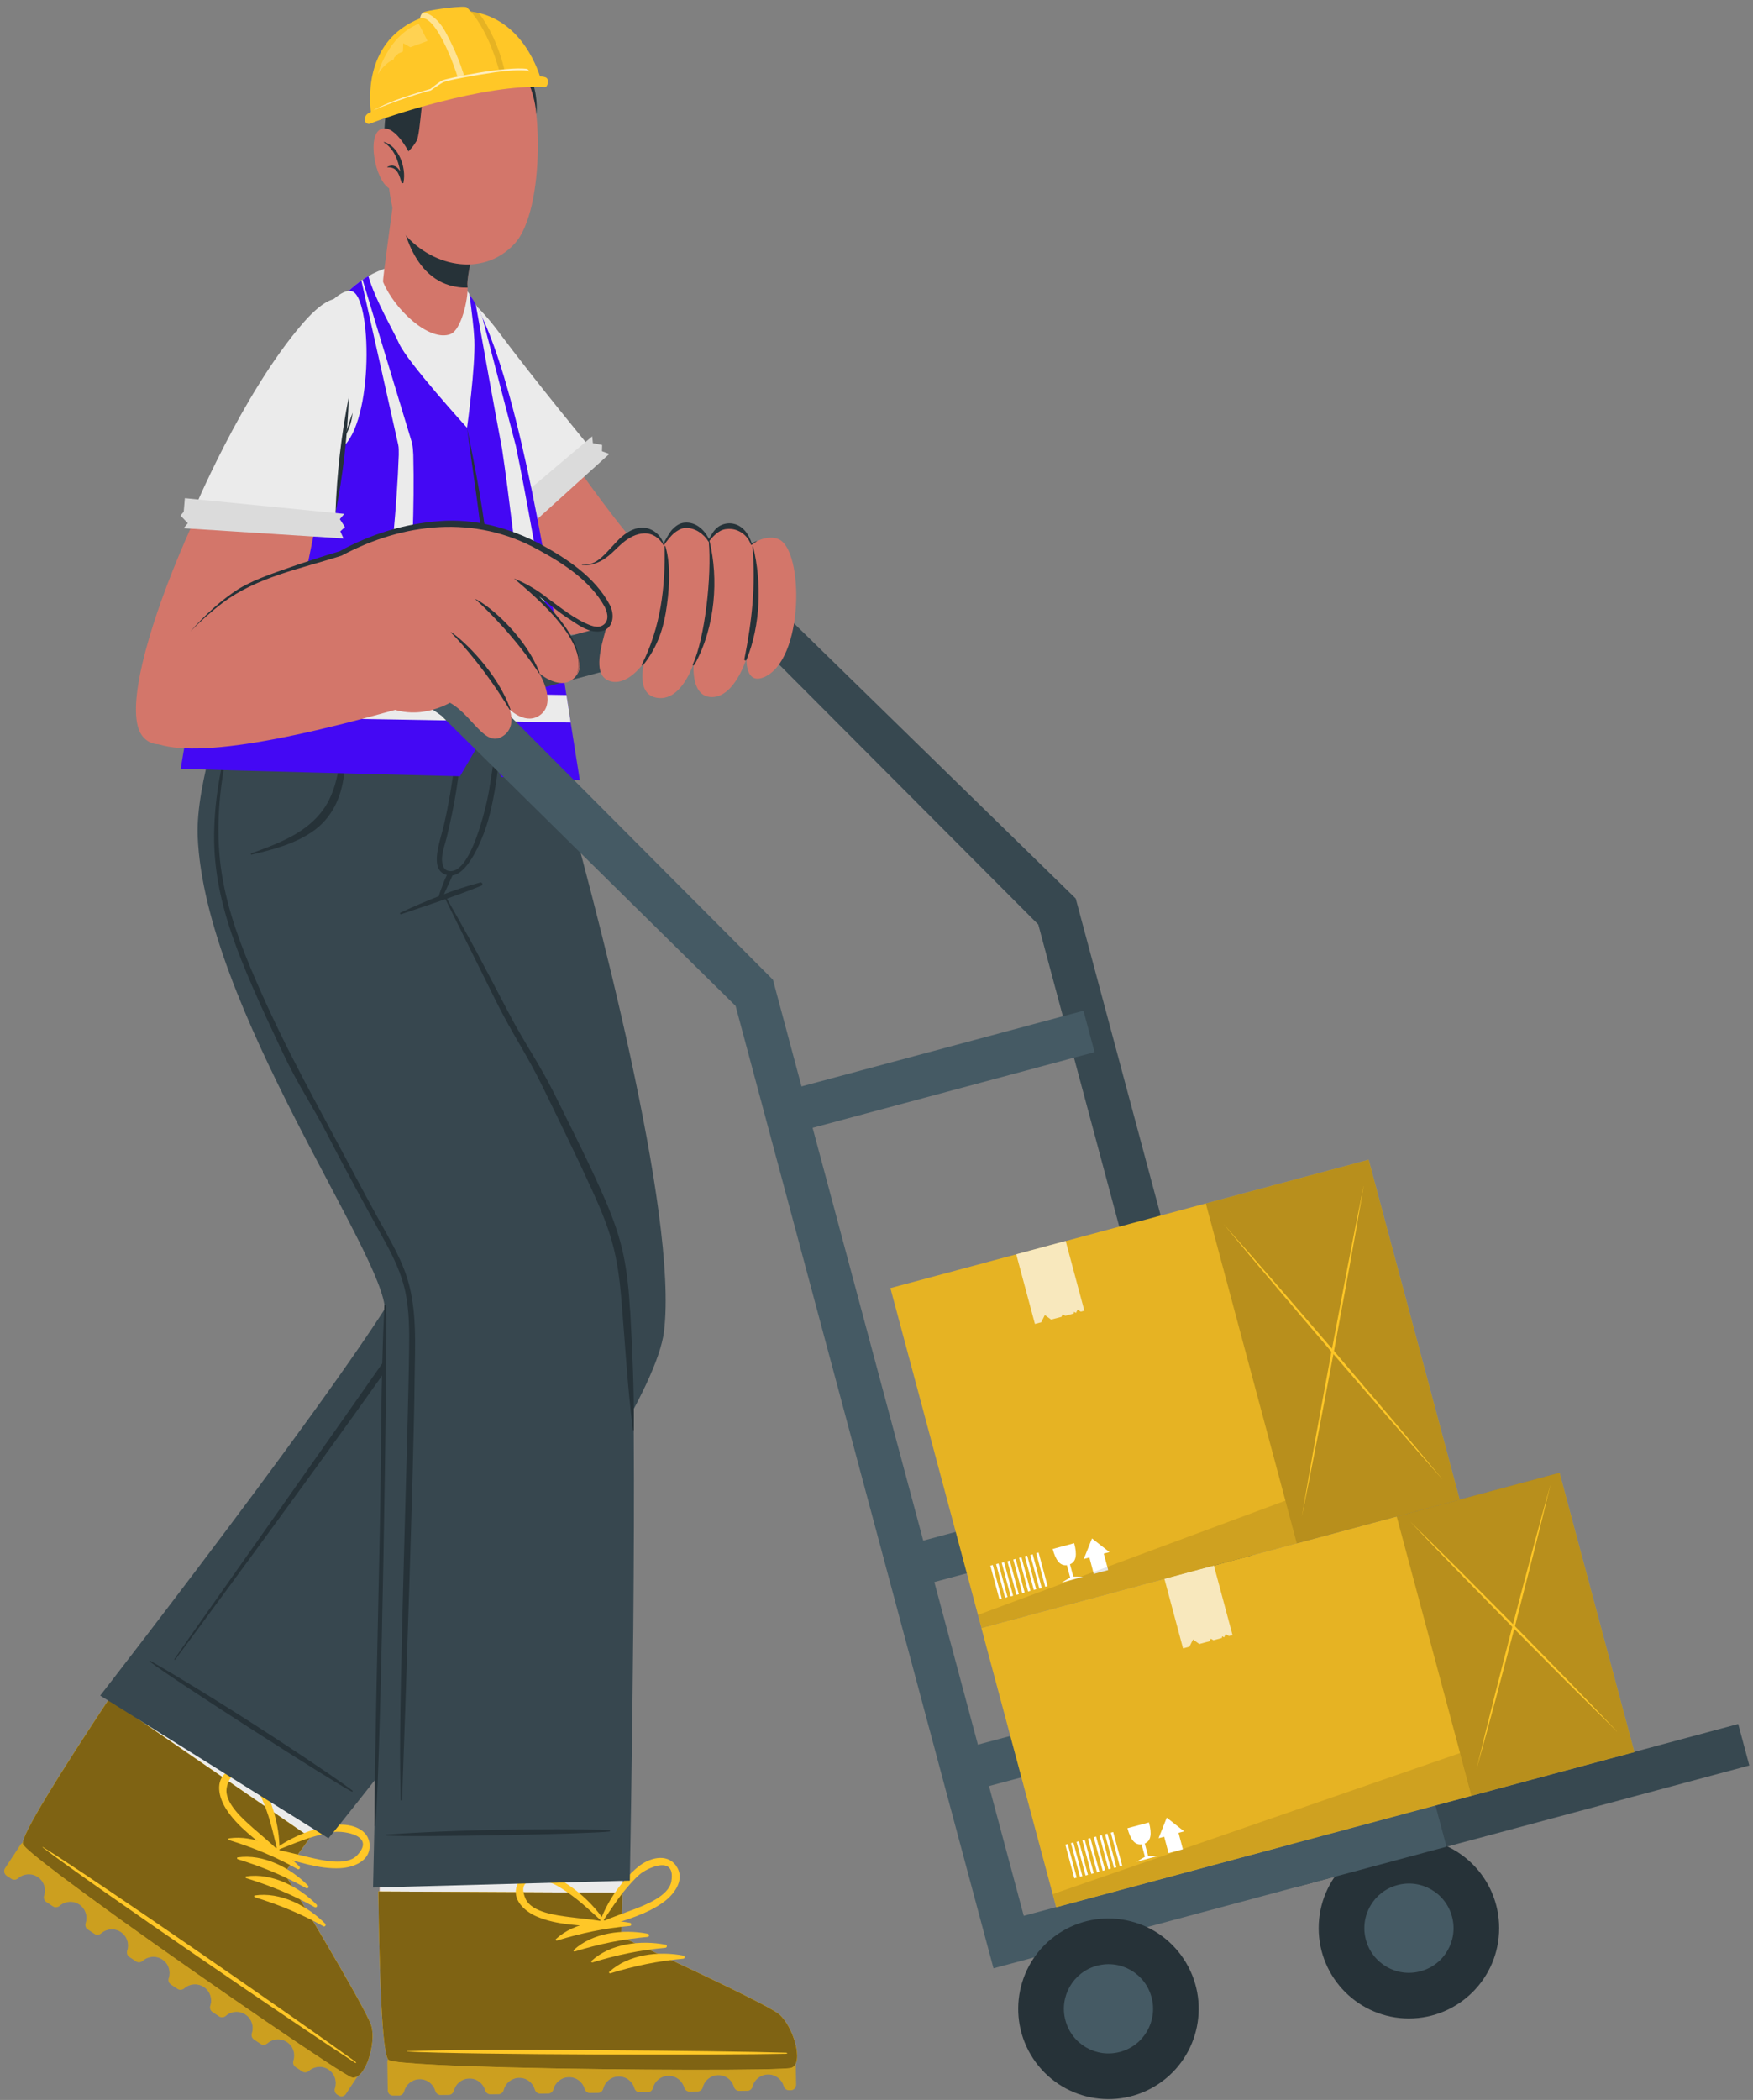 <svg width="248" height="297" viewBox="0 0 248 297" fill="none" xmlns="http://www.w3.org/2000/svg">
<rect x="0" y="0" width="248" height="297" fill="#808080" stroke="none"/>
<path d="M49.636 293.632C47.761 293.091 4.344 263.033 3.411 260.843C3.053 260.022 7.065 253.426 12.131 245.617C13.221 243.924 14.363 242.197 15.532 240.434C16.909 238.358 31.76 219.014 31.76 219.014L59.655 238.218L43.837 259.909L40.183 264.917C40.183 264.917 51.659 283.869 52.417 286.381C53.176 288.886 51.493 294.182 49.636 293.641V293.632Z" fill="#D3766A"/>
<path d="M49.636 293.641C47.761 293.091 4.344 263.033 3.402 260.843C3.053 260.023 7.056 253.426 12.122 245.608C13.212 243.916 14.354 242.188 15.523 240.426C15.767 240.05 16.473 239.108 17.441 237.808L46.121 256.768L43.837 259.9L40.174 264.909C40.174 264.909 51.658 283.86 52.417 286.373C53.176 288.877 51.502 294.173 49.636 293.632V293.641Z" fill="#EBEBEB"/>
<path d="M51.144 292.786L48.929 296.145C48.703 296.494 48.232 296.59 47.883 296.355L47.682 296.224C47.386 296.023 47.281 295.648 47.395 295.308C47.7 294.357 47.351 293.275 46.479 292.699C45.598 292.114 44.465 292.219 43.715 292.873C43.444 293.109 43.061 293.161 42.764 292.969L41.805 292.332C41.509 292.132 41.404 291.756 41.517 291.416C41.822 290.465 41.483 289.392 40.593 288.807C39.721 288.231 38.587 288.327 37.837 288.982C37.567 289.217 37.184 289.27 36.887 289.078L35.928 288.441C35.623 288.24 35.527 287.865 35.64 287.525C35.945 286.574 35.596 285.492 34.724 284.916C33.844 284.331 32.71 284.436 31.96 285.09C31.69 285.326 31.306 285.378 31.01 285.186L30.05 284.549C29.754 284.349 29.649 283.973 29.763 283.633C30.068 282.682 29.728 281.609 28.838 281.024C27.966 280.448 26.833 280.544 26.083 281.199C25.813 281.434 25.429 281.487 25.133 281.295L24.173 280.658C23.868 280.457 23.772 280.082 23.886 279.742C24.191 278.791 23.842 277.709 22.97 277.133C22.089 276.548 20.956 276.653 20.206 277.307C19.935 277.543 19.552 277.595 19.255 277.403L18.296 276.766C18 276.566 17.895 276.191 18.008 275.85C18.313 274.899 17.973 273.826 17.084 273.241C16.212 272.666 15.078 272.762 14.328 273.416C14.058 273.651 13.674 273.704 13.378 273.512L12.419 272.875C12.114 272.674 12.018 272.299 12.131 271.959C12.436 271.008 12.087 269.926 11.215 269.35C10.335 268.765 9.201 268.87 8.451 269.524C8.181 269.76 7.797 269.812 7.501 269.62L6.541 268.983C6.245 268.783 6.14 268.408 6.254 268.067C6.559 267.116 6.219 266.043 5.329 265.458C4.457 264.883 3.324 264.979 2.574 265.633C2.303 265.869 1.92 265.921 1.623 265.729L0.934 265.275C0.586 265.04 0.49 264.577 0.716 264.228L2.931 260.869C3.158 260.52 3.629 260.424 3.978 260.66L50.987 291.73C51.336 291.957 51.432 292.428 51.205 292.777L51.144 292.786Z" fill="#FFC727"/>
<g opacity="0.2">
<path d="M51.144 292.786L48.929 296.145C48.703 296.494 48.232 296.59 47.883 296.355L47.682 296.224C47.386 296.023 47.281 295.648 47.395 295.308C47.7 294.357 47.351 293.275 46.479 292.699C45.598 292.114 44.465 292.219 43.715 292.873C43.444 293.109 43.061 293.161 42.764 292.969L41.805 292.332C41.509 292.132 41.404 291.756 41.517 291.416C41.822 290.465 41.483 289.392 40.593 288.807C39.721 288.231 38.587 288.327 37.837 288.982C37.567 289.217 37.184 289.27 36.887 289.078L35.928 288.441C35.623 288.24 35.527 287.865 35.64 287.525C35.945 286.574 35.596 285.492 34.724 284.916C33.844 284.331 32.71 284.436 31.96 285.09C31.69 285.326 31.306 285.378 31.01 285.186L30.05 284.549C29.754 284.349 29.649 283.973 29.763 283.633C30.068 282.682 29.728 281.609 28.838 281.024C27.966 280.448 26.833 280.544 26.083 281.199C25.813 281.434 25.429 281.487 25.133 281.295L24.173 280.658C23.868 280.457 23.772 280.082 23.886 279.742C24.191 278.791 23.842 277.709 22.97 277.133C22.089 276.548 20.956 276.653 20.206 277.307C19.935 277.543 19.552 277.595 19.255 277.403L18.296 276.766C18 276.566 17.895 276.191 18.008 275.85C18.313 274.899 17.973 273.826 17.084 273.241C16.212 272.666 15.078 272.762 14.328 273.416C14.058 273.651 13.674 273.704 13.378 273.512L12.419 272.875C12.114 272.674 12.018 272.299 12.131 271.959C12.436 271.008 12.087 269.926 11.215 269.35C10.335 268.765 9.201 268.87 8.451 269.524C8.181 269.76 7.797 269.812 7.501 269.62L6.541 268.983C6.245 268.783 6.14 268.408 6.254 268.067C6.559 267.116 6.219 266.043 5.329 265.458C4.457 264.883 3.324 264.979 2.574 265.633C2.303 265.869 1.92 265.921 1.623 265.729L0.934 265.275C0.586 265.04 0.49 264.577 0.716 264.228L2.931 260.869C3.158 260.52 3.629 260.424 3.978 260.66L50.987 291.73C51.336 291.957 51.432 292.428 51.205 292.777L51.144 292.786Z" fill="black"/>
</g>
<path d="M49.723 293.789C48.511 293.431 29.929 280.753 16.631 271.191C13.553 268.974 10.762 266.924 8.521 265.24C5.443 262.91 3.437 261.27 3.237 260.816C2.809 259.795 8.844 250.233 15.419 240.294L43.881 259.874L40.209 264.908C40.209 264.908 51.755 283.964 52.522 286.495C53.281 289.016 51.598 294.33 49.723 293.798V293.789Z" fill="#FFC727"/>
<path d="M49.723 293.789C48.511 293.431 29.929 280.753 16.631 271.191C13.553 268.974 10.762 266.924 8.521 265.24C5.443 262.91 3.437 261.27 3.237 260.816C2.809 259.795 8.844 250.233 15.419 240.294L43.881 259.874L40.209 264.908C40.209 264.908 51.755 283.964 52.522 286.495C53.281 289.016 51.598 294.33 49.723 293.798V293.789Z" fill="#FFC727"/>
<path opacity="0.5" d="M49.723 293.789C48.511 293.431 29.929 280.753 16.631 271.191C13.553 268.974 10.762 266.924 8.521 265.24C5.443 262.91 3.437 261.27 3.237 260.816C2.809 259.795 8.844 250.233 15.419 240.294L43.881 259.874L40.209 264.908C40.209 264.908 51.755 283.964 52.522 286.495C53.281 289.016 51.598 294.33 49.723 293.798V293.789Z" fill="black"/>
<path d="M50.299 291.608C43.105 286.364 13.588 265.877 6.08 261.244C6.019 261.209 5.992 261.244 6.045 261.287C13.064 266.645 42.738 286.887 50.212 291.73C50.368 291.834 50.447 291.721 50.29 291.608H50.299Z" fill="#FFC727"/>
<path d="M42.372 263.992C39.861 261.462 36.033 259.464 32.414 259.996C32.274 260.014 32.301 260.214 32.414 260.249C35.876 261.322 38.928 262.579 42.102 264.35C42.329 264.472 42.547 264.176 42.364 263.992H42.372Z" fill="#FFC727"/>
<path d="M43.584 266.689C41.073 264.158 37.245 262.16 33.626 262.692C33.486 262.71 33.513 262.911 33.626 262.945C37.088 264.019 40.14 265.275 43.314 267.046C43.541 267.168 43.758 266.872 43.575 266.689H43.584Z" fill="#FFC727"/>
<path d="M44.797 269.376C42.285 266.845 38.457 264.847 34.838 265.379C34.699 265.397 34.725 265.598 34.838 265.632C38.3 266.706 41.352 267.962 44.526 269.733C44.753 269.855 44.971 269.559 44.788 269.376H44.797Z" fill="#FFC727"/>
<path d="M46.008 272.072C43.497 269.542 39.669 267.543 36.05 268.076C35.91 268.093 35.945 268.294 36.05 268.329C39.512 269.402 42.564 270.658 45.738 272.43C45.965 272.552 46.183 272.255 45.999 272.072H46.008Z" fill="#FFC727"/>
<path d="M52.295 261.008C52.243 258.661 49.653 257.911 47.752 258.085C44.674 258.373 41.203 259.752 38.753 261.619C38.692 261.663 38.71 261.732 38.753 261.767C38.614 261.994 38.649 262.361 38.954 262.439C41.945 263.207 45.04 264.394 48.171 264.219C50.002 264.114 52.348 263.224 52.295 261.008ZM43.715 262.675C42.233 262.334 40.785 261.924 39.294 261.636C41.055 260.956 42.773 260.197 44.596 259.691C45.468 259.446 46.366 259.219 47.264 259.097C48.659 258.914 53.202 259.595 50.508 262.413C49.025 263.966 45.476 263.085 43.715 262.675Z" fill="#FFC727"/>
<path d="M31.952 255.799C33.626 258.452 36.39 260.293 38.745 262.282C38.989 262.492 39.311 262.308 39.407 262.055C39.468 262.064 39.529 262.038 39.529 261.968C39.625 258.888 38.736 255.258 37.184 252.58C36.224 250.922 34.105 249.255 32.17 250.564C30.338 251.812 30.975 254.237 31.952 255.791V255.799ZM32.074 252.841C32.797 249.02 35.989 252.318 36.652 253.566C37.07 254.368 37.41 255.232 37.715 256.087C38.361 257.867 38.745 259.708 39.207 261.541C38.108 260.493 36.931 259.542 35.797 258.539C34.446 257.335 31.673 254.962 32.074 252.85V252.841Z" fill="#FFC727"/>
<path d="M14.163 239.797L46.47 259.996C46.47 259.996 92.015 204.093 93.942 188.3C95.965 171.688 84.28 127.957 78.83 108.473C78.29 106.553 78.028 98.413 78.028 98.413L53.498 98.343C53.498 98.343 60.126 165.781 58.312 177.909C57.361 184.252 14.18 239.806 14.18 239.806L14.163 239.797Z" fill="#37474F"/>
<path d="M49.871 253.26C48.231 251.899 32.963 241.603 21.269 234.894C21.191 234.85 21.13 234.963 21.2 235.016C24.705 237.694 47.534 252.309 49.775 253.391C49.845 253.426 49.949 253.33 49.871 253.269V253.26Z" fill="#263238"/>
<path d="M63.474 162.91C62.803 152.353 62.402 144.517 61.373 133.986C60.344 123.411 59.21 112.836 57.736 102.313C57.553 101.031 57.361 99.748 57.17 98.466C57.144 98.265 56.838 98.3 56.864 98.5C57.998 108.918 59.184 119.328 60.178 129.763C61.163 140.198 61.626 147.929 62.332 158.382C62.506 160.973 62.672 163.556 62.829 166.147C62.995 168.817 63.195 171.505 63.047 174.192C62.899 176.766 62.332 179.244 61.259 181.591C60.213 183.895 58.8 186.006 57.37 188.091C51.353 196.852 25.377 233.533 24.67 234.649C24.627 234.719 24.723 234.806 24.775 234.737C31.184 226.134 50.237 200.176 56.333 191.276C59.088 187.262 62.201 183.214 63.335 178.389C64.521 173.372 63.797 167.988 63.474 162.91Z" fill="#263238"/>
<path d="M111.8 292.367C109.952 292.969 57.152 292.559 55.147 291.268C54.388 290.788 53.996 283.083 53.795 273.774C53.751 271.758 53.717 269.69 53.699 267.57C53.673 265.074 55.077 240.731 55.077 240.731L88.937 240.905L88.047 267.744L87.838 273.939C87.838 273.939 107.981 283.153 110.022 284.802C112.053 286.443 113.649 291.774 111.8 292.367Z" fill="#D3766A"/>
<path d="M111.809 292.376C109.952 292.978 57.161 292.559 55.147 291.276C54.397 290.796 54.004 283.083 53.795 273.773C53.743 271.758 53.717 269.69 53.699 267.578C53.699 267.125 53.743 265.955 53.813 264.333L88.178 263.87L88.047 267.753L87.838 273.957C87.838 273.957 107.981 283.162 110.022 284.819C112.053 286.46 113.649 291.782 111.801 292.384L111.809 292.376Z" fill="#EBEBEB"/>
<path d="M112.568 290.823L112.62 294.854C112.62 295.273 112.289 295.613 111.87 295.622H111.626C111.269 295.622 110.972 295.377 110.876 295.028C110.597 294.069 109.699 293.37 108.653 293.388C107.598 293.405 106.717 294.121 106.464 295.089C106.377 295.438 106.089 295.7 105.731 295.7L104.58 295.718C104.223 295.718 103.926 295.465 103.83 295.124C103.551 294.164 102.662 293.466 101.607 293.484C100.56 293.501 99.68 294.217 99.427 295.185C99.34 295.534 99.052 295.796 98.694 295.796L97.543 295.814C97.186 295.814 96.889 295.561 96.793 295.22C96.514 294.26 95.616 293.562 94.57 293.58C93.515 293.597 92.634 294.313 92.381 295.281C92.294 295.63 92.006 295.892 91.649 295.892L90.498 295.91C90.14 295.91 89.844 295.656 89.748 295.316C89.469 294.356 88.579 293.658 87.524 293.676C86.478 293.693 85.597 294.409 85.344 295.377C85.257 295.726 84.969 295.988 84.612 295.988L83.461 296.006C83.103 296.006 82.807 295.752 82.711 295.412C82.432 294.452 81.534 293.754 80.487 293.772C79.432 293.789 78.551 294.505 78.298 295.473C78.211 295.822 77.923 296.084 77.566 296.084L76.415 296.101C76.057 296.101 75.761 295.848 75.665 295.508C75.386 294.548 74.496 293.85 73.441 293.868C72.395 293.885 71.514 294.601 71.261 295.569C71.174 295.918 70.886 296.18 70.529 296.18L69.378 296.197C69.02 296.197 68.724 295.944 68.628 295.604C68.349 294.644 67.451 293.946 66.404 293.964C65.349 293.981 64.468 294.697 64.216 295.665C64.128 296.014 63.841 296.276 63.483 296.276L62.332 296.293C61.974 296.293 61.678 296.04 61.582 295.7C61.303 294.74 60.414 294.042 59.358 294.06C58.312 294.077 57.431 294.793 57.178 295.761C57.091 296.11 56.803 296.372 56.446 296.372H55.626C55.208 296.389 54.859 296.058 54.859 295.639L54.807 291.608C54.807 291.189 55.138 290.849 55.557 290.84L111.896 290.081C112.315 290.081 112.664 290.413 112.664 290.823H112.568Z" fill="#FFC727"/>
<g opacity="0.2">
<path d="M112.568 290.823L112.62 294.854C112.62 295.273 112.289 295.613 111.87 295.622H111.626C111.269 295.622 110.972 295.377 110.876 295.028C110.597 294.069 109.699 293.37 108.653 293.388C107.598 293.405 106.717 294.121 106.464 295.089C106.377 295.438 106.089 295.7 105.731 295.7L104.58 295.718C104.223 295.718 103.926 295.465 103.83 295.124C103.551 294.164 102.662 293.466 101.607 293.484C100.56 293.501 99.68 294.217 99.427 295.185C99.34 295.534 99.052 295.796 98.694 295.796L97.543 295.814C97.186 295.814 96.889 295.561 96.793 295.22C96.514 294.26 95.616 293.562 94.57 293.58C93.515 293.597 92.634 294.313 92.381 295.281C92.294 295.63 92.006 295.892 91.649 295.892L90.498 295.91C90.14 295.91 89.844 295.656 89.748 295.316C89.469 294.356 88.579 293.658 87.524 293.676C86.478 293.693 85.597 294.409 85.344 295.377C85.257 295.726 84.969 295.988 84.612 295.988L83.461 296.006C83.103 296.006 82.807 295.752 82.711 295.412C82.432 294.452 81.534 293.754 80.487 293.772C79.432 293.789 78.551 294.505 78.298 295.473C78.211 295.822 77.923 296.084 77.566 296.084L76.415 296.101C76.057 296.101 75.761 295.848 75.665 295.508C75.386 294.548 74.496 293.85 73.441 293.868C72.395 293.885 71.514 294.601 71.261 295.569C71.174 295.918 70.886 296.18 70.529 296.18L69.378 296.197C69.02 296.197 68.724 295.944 68.628 295.604C68.349 294.644 67.451 293.946 66.404 293.964C65.349 293.981 64.468 294.697 64.216 295.665C64.128 296.014 63.841 296.276 63.483 296.276L62.332 296.293C61.974 296.293 61.678 296.04 61.582 295.7C61.303 294.74 60.414 294.042 59.358 294.06C58.312 294.077 57.431 294.793 57.178 295.761C57.091 296.11 56.803 296.372 56.446 296.372H55.626C55.208 296.389 54.859 296.058 54.859 295.639L54.807 291.608C54.807 291.189 55.138 290.849 55.557 290.84L111.896 290.081C112.315 290.081 112.664 290.413 112.664 290.823H112.568Z" fill="black"/>
</g>
<path d="M111.958 292.454C110.754 292.847 88.265 292.812 71.889 292.393C68.105 292.297 64.634 292.175 61.844 292.035C57.99 291.834 55.408 291.616 54.99 291.346C54.066 290.744 53.673 279.445 53.525 267.517L88.065 267.692L87.856 273.921C87.856 273.921 108.112 283.179 110.17 284.837C112.211 286.495 113.806 291.834 111.958 292.454Z" fill="#FFC727"/>
<path d="M111.958 292.454C110.754 292.847 88.265 292.812 71.889 292.393C68.105 292.297 64.634 292.175 61.844 292.035C57.99 291.834 55.408 291.616 54.99 291.346C54.066 290.744 53.673 279.445 53.525 267.517L88.065 267.692L87.856 273.921C87.856 273.921 108.112 283.179 110.17 284.837C112.211 286.495 113.806 291.834 111.958 292.454Z" fill="#FFC727"/>
<path opacity="0.5" d="M111.958 292.454C110.754 292.847 88.265 292.812 71.889 292.393C68.105 292.297 64.634 292.175 61.844 292.035C57.99 291.834 55.408 291.616 54.99 291.346C54.066 290.744 53.673 279.445 53.525 267.517L88.065 267.692L87.856 273.921C87.856 273.921 108.112 283.179 110.17 284.837C112.211 286.495 113.806 291.834 111.958 292.454Z" fill="black"/>
<path d="M111.216 290.317C102.322 290.029 66.404 289.706 57.589 290.098C57.519 290.098 57.519 290.151 57.589 290.151C66.404 290.631 102.322 290.666 111.216 290.465C111.408 290.465 111.408 290.325 111.216 290.317Z" fill="#FFC727"/>
<path d="M89.129 271.95C85.632 271.269 81.342 271.775 78.647 274.245C78.543 274.341 78.682 274.489 78.796 274.454C82.257 273.39 85.493 272.718 89.111 272.386C89.364 272.36 89.382 271.994 89.129 271.941V271.95Z" fill="#FFC727"/>
<path d="M91.649 273.494C88.152 272.814 83.862 273.32 81.167 275.789C81.063 275.885 81.202 276.033 81.316 275.999C84.777 274.934 88.013 274.262 91.631 273.939C91.884 273.913 91.902 273.547 91.649 273.494Z" fill="#FFC727"/>
<path d="M94.16 275.039C90.663 274.358 86.373 274.864 83.678 277.334C83.574 277.43 83.713 277.578 83.827 277.543C87.289 276.478 90.524 275.807 94.142 275.475C94.395 275.449 94.413 275.082 94.16 275.03V275.039Z" fill="#FFC727"/>
<path d="M96.68 276.583C93.183 275.903 88.893 276.409 86.198 278.878C86.094 278.974 86.233 279.122 86.347 279.087C89.809 278.023 93.044 277.351 96.662 277.02C96.915 276.993 96.933 276.627 96.68 276.575V276.583Z" fill="#FFC727"/>
<path d="M95.668 263.896C94.308 261.985 91.736 262.823 90.262 264.036C87.882 266.008 85.78 269.097 84.803 272.019C84.777 272.089 84.829 272.133 84.882 272.15C84.882 272.421 85.126 272.7 85.431 272.595C88.335 271.548 91.561 270.789 94.055 268.878C95.511 267.762 96.95 265.702 95.66 263.896H95.668ZM89.512 270.1C88.1 270.65 86.669 271.13 85.274 271.732C86.347 270.178 87.341 268.582 88.562 267.142C89.146 266.453 89.756 265.755 90.436 265.153C91.483 264.21 95.625 262.23 94.98 266.069C94.622 268.189 91.204 269.454 89.512 270.109V270.1Z" fill="#FFC727"/>
<path d="M75.909 271.042C78.787 272.299 82.1 272.264 85.17 272.578C85.484 272.613 85.649 272.281 85.597 272.019C85.649 271.993 85.684 271.941 85.649 271.88C84.001 269.28 81.219 266.784 78.438 265.441C76.72 264.612 74.025 264.42 73.162 266.601C72.343 268.66 74.235 270.318 75.918 271.051L75.909 271.042ZM74.348 268.529C72.796 264.961 77.296 265.894 78.542 266.549C79.345 266.976 80.103 267.5 80.836 268.032C82.371 269.14 83.722 270.449 85.126 271.705C83.626 271.452 82.126 271.339 80.618 271.138C78.822 270.903 75.194 270.493 74.348 268.529Z" fill="#FFC727"/>
<path d="M75.438 98.404C75.438 98.404 63.945 126.09 62.951 126.587C61.818 127.145 87.132 165.589 89.129 184.95C90.402 197.331 89.102 265.982 89.102 265.982L52.775 266.959C52.775 266.959 54.17 205.411 54.458 185.378C54.571 177.612 28.926 142.327 27.966 118.28C27.661 110.698 32.169 98.343 32.169 98.343L75.447 98.404H75.438Z" fill="#37474F"/>
<path d="M54.65 184.828C54.65 184.505 54.388 184.409 54.371 184.741C53.839 195.586 53.943 206.362 53.717 217.225C53.49 228.053 52.941 252.1 52.967 258.225C52.967 258.321 53.106 258.33 53.115 258.225C53.952 247.397 54.807 190.953 54.65 184.819V184.828Z" fill="#263238"/>
<path d="M89.137 185.369C88.989 182.708 88.736 180.029 88.186 177.42C87.646 174.864 86.765 172.394 85.745 169.995C83.6 164.987 81.097 160.109 78.69 155.223C76.257 150.267 74.444 147.999 71.889 143.104C70.45 140.355 69.011 137.607 67.555 134.867C66.081 132.092 64.503 129.379 62.968 126.639C62.907 126.535 62.741 126.613 62.794 126.726C65.253 131.665 67.694 136.621 70.153 141.559C72.612 146.498 74.374 148.801 76.798 153.757C79.179 158.635 81.568 163.521 83.826 168.459C84.908 170.824 85.919 173.232 86.617 175.745C87.332 178.319 87.672 180.98 87.899 183.633C88.422 189.836 88.762 196.057 89.538 202.235C89.547 202.313 89.677 202.305 89.677 202.226C89.712 196.616 89.468 190.971 89.154 185.369H89.137Z" fill="#263238"/>
<path d="M86.277 258.862C84.158 258.644 68.044 258.522 54.597 259.464C54.51 259.464 54.519 259.595 54.597 259.604C59.001 259.874 83.801 259.377 86.26 259.028C86.338 259.019 86.364 258.879 86.268 258.871L86.277 258.862Z" fill="#263238"/>
<path d="M67.93 124.816C64.067 125.828 60.292 127.398 56.673 129.065C56.533 129.126 56.603 129.353 56.76 129.3C60.544 128 64.39 126.779 68.096 125.269C68.384 125.147 68.227 124.737 67.93 124.816Z" fill="#263238"/>
<path d="M70.921 99.792C70.921 99.661 70.703 99.617 70.695 99.757C70.398 104.111 69.831 107.915 69.16 111.955C68.846 113.831 66.544 124.144 63.335 123.14C62.794 122.975 62.559 122.407 62.533 121.579C62.506 120.575 62.969 119.389 63.204 118.411C63.727 116.256 64.189 114.084 64.538 111.894C65.201 107.801 65.523 103.683 65.332 99.538C65.332 99.399 65.131 99.399 65.122 99.538C64.695 105.236 64.12 110.916 62.846 116.5C62.236 119.179 60.562 123.167 63.361 123.795C66.221 124.44 68.602 117.739 69.099 115.89C70.477 110.742 70.939 105.105 70.921 99.792Z" fill="#263238"/>
<path d="M63.387 123.428C63.038 124.109 62.742 124.816 62.489 125.531C62.288 126.089 62.027 126.683 62.053 127.285C62.053 127.398 62.21 127.424 62.28 127.346C62.698 126.892 62.916 126.238 63.169 125.671C63.466 125.025 63.78 124.379 64.059 123.716C64.242 123.28 63.605 122.992 63.387 123.411V123.428Z" fill="#263238"/>
<path d="M58.652 195.412C58.696 190.238 59.123 184.802 57.3 179.863C56.394 177.412 55.059 175.16 53.795 172.874C52.469 170.475 51.17 168.067 49.888 165.65C44.77 155.974 40.593 148.784 36.233 138.741C34.131 133.907 32.239 128.934 31.393 123.699C30.512 118.228 30.879 112.592 31.96 107.182C32.23 105.829 32.518 104.477 32.849 103.142C32.876 103.046 32.727 102.994 32.701 103.09C31.201 108.229 30.225 113.56 30.294 118.935C30.364 124.109 31.629 129.108 33.434 133.934C35.309 138.959 37.628 143.837 39.904 148.688C42.258 153.688 44.02 156 46.549 160.912C49.06 165.807 51.728 170.615 54.37 175.431C55.652 177.769 56.821 180.16 57.361 182.786C57.911 185.456 57.911 188.196 57.876 190.909C57.754 202.357 56.446 238.794 56.611 250.198C56.629 251.646 56.655 253.094 56.681 254.543C56.681 254.674 56.873 254.682 56.882 254.552C57.3 243.156 58.547 206.807 58.652 195.394V195.412Z" fill="#263238"/>
<path d="M48.624 103.814C48.624 103.735 48.493 103.753 48.484 103.823C48.144 106.981 47.987 110.253 46.54 113.15C45.214 115.811 42.834 117.565 40.218 118.813C38.709 119.537 37.131 120.121 35.553 120.68C35.439 120.723 35.465 120.898 35.596 120.872C38.587 120.165 41.622 119.38 44.185 117.626C46.932 115.741 48.292 112.81 48.667 109.564C48.885 107.653 48.807 105.733 48.624 103.823V103.814Z" fill="#263238"/>
<path d="M62.603 49.883C66.073 70.963 73.102 88.71 80.409 89.688C88.553 90.778 91.51 77.106 90.263 77.001C89.207 76.914 77.069 60.135 68.925 47.309C60.789 34.492 61.739 44.665 62.594 49.883H62.603Z" fill="#D3766A"/>
<path d="M84.01 63.94L68.785 77.15C68.785 77.15 61.513 60.257 60.388 47.143C59.507 36.9 65.341 39.971 70.529 46.925C75.717 53.879 84.01 63.94 84.01 63.94Z" fill="#EBEBEB"/>
<path d="M86.199 64.201L69.386 79.418L69.299 78.502L67.799 78.485L67.73 77.787L66.465 76.329L83.783 61.715L83.879 62.674L85.187 62.936L85.161 63.817L86.199 64.201Z" fill="#DBDBDB"/>
<path d="M26.292 104.747C26.414 104.896 80.905 106.213 80.905 106.213C80.905 106.213 71.81 49.229 66.299 41.428C64.154 38.383 56.071 34.003 48.511 41.961C41.5 49.342 26.292 104.756 26.292 104.756V104.747Z" fill="#EBEBEB"/>
<path d="M82.03 110.34L70.921 109.904L68.375 104.137L65.079 109.791C65.079 109.791 25.647 108.805 25.568 108.709C25.568 108.709 27.234 98.134 29.388 89.95C33.634 73.808 41.5 49.334 48.511 41.952C49.705 40.696 50.917 39.744 52.112 39.046C53.019 42.318 55.731 46.925 56.437 48.539C57.58 51.166 66.073 60.502 66.073 60.502C66.073 60.502 67.276 51.907 67.111 48.042C67.049 46.655 66.762 44.194 66.413 41.603C71.906 49.578 76.441 73.834 78.9 90.255C80.286 99.512 82.03 110.358 82.03 110.358V110.34Z" fill="#4408F4"/>
<path d="M29.327 90.176L79.013 91.04C78.978 90.77 78.935 90.499 78.9 90.237C78.752 89.243 78.595 88.204 78.429 87.149L77.418 87.131L74.008 87.07L57.928 86.791L54.545 86.73L30.373 86.311C30.024 87.559 29.693 88.772 29.388 89.941C29.37 90.019 29.344 90.098 29.327 90.168V90.176Z" fill="#EBEBEB"/>
<path d="M26.885 101.266L80.74 102.191C80.557 100.969 80.348 99.652 80.138 98.299L27.661 97.392C27.374 98.736 27.112 100.045 26.885 101.266Z" fill="#EBEBEB"/>
<path d="M54.536 86.73C54.458 87.463 54.388 88.196 54.31 88.929L57.806 89.208C57.841 88.396 57.876 87.594 57.911 86.782C58.251 79.296 58.652 71.81 58.469 64.315C58.425 63.739 58.434 63.172 58.234 62.465L51.284 39.544C51.231 39.579 51.179 39.614 51.118 39.657L56.341 62.927C56.429 63.285 56.411 63.835 56.411 64.358C56.15 71.827 55.295 79.287 54.528 86.721L54.536 86.73Z" fill="#EBEBEB"/>
<path d="M67.302 43.025C68.523 49.84 69.918 57.605 71.026 63.46C72.028 70.152 73.11 79.61 74.008 87.07C74.13 88.082 74.252 89.051 74.357 89.967L77.827 89.452C77.697 88.702 77.557 87.925 77.409 87.123C76.057 79.558 74.435 70.03 72.979 63.058C71.828 58.661 69.883 51.236 68.244 44.901C67.939 44.212 67.616 43.592 67.302 43.016V43.025Z" fill="#EBEBEB"/>
<path d="M66.073 60.493C66.744 65.719 68.113 74.357 68.497 79.496C68.636 85.726 68.366 92.392 68.366 98.648V104.137C68.863 95.918 69.36 87.69 69.16 79.453C68.575 73.066 67.363 66.766 66.064 60.493H66.073Z" fill="#263238"/>
<path d="M63.736 47.257C60.745 48.382 55.836 43.819 54.196 39.884C54.083 39.613 55.539 29.553 55.757 27.512C55.801 27.093 68.218 31.988 68.218 31.988C68.218 31.988 66.5 36.132 66.143 39.692C66.116 39.989 66.116 40.268 66.143 40.538C66.143 40.573 66.143 40.626 66.143 40.678C66.23 42.301 65.262 46.672 63.736 47.248V47.257Z" fill="#D3766A"/>
<path d="M66.151 40.678C65.742 40.687 65.306 40.678 64.826 40.608C58.129 39.744 56.603 31.263 56.246 27.573C58.556 28.175 68.218 31.988 68.218 31.988C68.218 31.988 66.5 36.132 66.143 39.701C66.108 39.997 66.108 40.276 66.143 40.538C66.143 40.573 66.151 40.626 66.143 40.678H66.151Z" fill="#263238"/>
<path d="M56.298 11.51C54.126 15.759 54.179 29.161 56.847 32.625C60.727 37.651 68.235 39.404 72.796 34.474C77.217 29.693 76.842 12.225 73.738 8.953C69.177 4.137 59.498 5.227 56.289 11.501L56.298 11.51Z" fill="#D3766A"/>
<path d="M54.58 22.407C56.446 23.193 58.268 21.09 58.922 19.947C59.576 18.804 59.568 11.989 60.736 10.306C61.905 8.622 64.05 7.871 65.576 8.552C67.102 9.224 68.889 11.588 70.075 11.632C71.261 11.675 71.871 9.171 72.691 9.276C74.487 9.511 75.813 14.188 75.883 16.204C75.883 16.204 77.025 7.766 68.506 5.882C60.204 4.049 56.751 9.468 55.696 11.911C53.664 16.588 54.58 22.416 54.58 22.416V22.407Z" fill="#263238"/>
<path d="M58.234 22.25C58.234 22.25 56.045 17.53 53.961 18.237C51.868 18.943 52.993 25.426 55.077 26.657C57.161 27.887 58.338 25.976 58.338 25.976L58.234 22.25Z" fill="#D3766A"/>
<path d="M54.327 20.078C54.327 20.078 54.275 20.121 54.301 20.139C55.757 21.055 56.324 22.652 56.629 24.266C56.263 23.603 55.687 23.175 54.815 23.585C54.772 23.611 54.798 23.681 54.841 23.672C55.504 23.646 55.949 23.847 56.289 24.431C56.533 24.85 56.655 25.348 56.803 25.81C56.856 25.967 57.117 25.932 57.091 25.767C57.091 25.758 57.091 25.74 57.091 25.732C57.484 23.742 56.428 20.662 54.327 20.078Z" fill="#263238"/>
<path d="M76.615 11.518L72.587 12.382C70.52 12.539 68 12.836 65.244 13.368C62.297 13.944 59.35 14.869 56.943 15.75L52.6 16.684C52.6 16.684 52.496 16.186 52.417 15.366C52.13 12.129 52.382 3.91 61.879 1.868C71.401 -0.174 75.107 7.234 76.214 10.279C76.493 11.038 76.606 11.527 76.606 11.527L76.615 11.518Z" fill="#FFC727"/>
<g opacity="0.1">
<path d="M71.68 11.509L69.657 11.946L66.221 1.563C66.744 1.615 67.241 1.694 67.721 1.807C71.035 6.222 71.68 11.501 71.68 11.501V11.509Z" fill="black"/>
</g>
<path d="M65.201 12.679L71.043 11.728C71.043 11.728 69.665 4.573 66.046 1.048C65.741 0.751 61.311 1.318 60.09 1.667C59.471 1.842 59.437 2.601 59.437 2.601C61.765 1.833 64.869 10.585 65.209 12.67L65.201 12.679Z" fill="#FFC727"/>
<path opacity="0.5" d="M66.134 12.521L65.201 12.67C64.87 10.585 61.757 1.833 59.428 2.601C59.428 2.601 59.454 2.138 59.76 1.85C60.3 1.615 61.896 2.4 63.073 4.599C64.259 6.798 65.48 9.546 66.125 12.513L66.134 12.521Z" fill="white"/>
<path d="M51.641 17.076C51.685 17.442 52.086 17.617 52.426 17.469C54.283 16.64 68.628 11.806 77.121 12.321C77.487 12.347 77.819 11.029 77.077 10.907C74.767 10.515 69.674 10.907 64.634 11.963C58.478 13.254 54.222 15.008 52.295 15.916C51.598 16.238 51.598 16.744 51.641 17.076Z" fill="#FFC727"/>
<path d="M52.295 15.916C54.484 14.607 56.638 13.839 60.893 12.574C60.893 12.574 61.975 11.701 62.515 11.396C63.056 11.091 71.61 9.319 74.575 9.747C74.741 9.773 75.22 10.707 75.22 10.707C76.694 10.733 77.078 10.899 77.078 10.899C77.078 10.899 75.604 10.707 70.965 11.195C66.326 11.684 59.254 13.464 56.08 14.52C52.897 15.575 52.304 15.907 52.304 15.907L52.295 15.916Z" fill="#FFC727"/>
<path opacity="0.7" d="M74.915 10.166C74.837 10.078 74.732 10 74.601 9.991C73.476 9.878 71.654 9.982 70.006 10.227C66.98 10.681 63.736 11.265 62.803 11.597C62.393 11.745 60.928 12.809 60.928 12.809C60.039 12.993 55.801 14.284 52.801 15.619C54.833 14.485 56.969 13.734 60.893 12.574C60.893 12.574 61.975 11.701 62.515 11.396C63.056 11.091 71.61 9.319 74.575 9.747C74.654 9.756 74.784 9.948 74.915 10.157V10.166Z" fill="white"/>
<path opacity="0.2" d="M53.455 10.506C53.455 10.506 54.754 5.149 59.245 3.36L60.483 5.794L58.05 6.684L57.048 6.117L57.004 7.278L56.359 7.566L55.792 8.107L55.679 8.421C55.679 8.421 54.467 8.831 53.455 10.506Z" fill="white"/>
<path d="M41.648 48.749C28.969 65.938 15.697 98.108 20.092 104.032C24.993 110.628 43.061 88.964 42.267 87.995C41.596 87.175 46.732 66.409 48.685 51.332C50.647 36.167 44.779 44.491 41.648 48.74V48.749Z" fill="#D3766A"/>
<path d="M49.993 41.289C52.705 42.886 52.818 60.99 47.865 63.669C42.904 66.348 38.587 55.877 39.904 52.597C41.221 49.307 47.578 39.867 49.993 41.289Z" fill="#EBEBEB"/>
<path d="M47.264 74.401L27.182 72.7C27.182 72.7 34.21 55.703 42.817 45.747C49.54 37.973 51.414 44.299 50.045 52.867C48.676 61.435 47.264 74.401 47.264 74.401Z" fill="#EBEBEB"/>
<path d="M48.598 76.155L25.978 74.707L26.571 74L25.534 72.918L25.987 72.386L26.153 70.457L48.703 72.682L48.075 73.424L48.799 74.541L48.145 75.143L48.598 76.155Z" fill="#DBDBDB"/>
<path d="M47.464 72.56C47.648 67.028 48.275 61.523 49.348 56.096C49.165 61.627 48.528 67.133 47.464 72.56Z" fill="#263238"/>
<path d="M49.88 58.373C49.784 59.542 49.409 60.676 48.834 61.688C49.13 60.554 49.487 59.472 49.88 58.373Z" fill="#263238"/>
<path d="M245.906 243.828L247.475 249.692L183.383 266.889L146.89 130.758L105.74 89.487L62.358 101.135L55.871 96.59L106.926 82.891L152.183 127.084L187.665 259.464L245.906 243.828Z" fill="#455A64"/>
<path opacity="0.2" d="M245.906 243.828L247.475 249.692L183.383 266.889L146.89 130.758L105.74 89.487L62.358 101.135L55.871 96.59L106.926 82.891L152.183 127.084L187.665 259.464L245.906 243.828Z" fill="black"/>
<path d="M199.323 285.474C206.374 285.474 212.089 279.755 212.089 272.7C212.089 265.645 206.374 259.926 199.323 259.926C192.273 259.926 186.557 265.645 186.557 272.7C186.557 279.755 192.273 285.474 199.323 285.474Z" fill="#263238"/>
<path d="M205.419 271.069C206.325 274.436 204.329 277.9 200.963 278.799C197.597 279.707 194.135 277.708 193.237 274.34C192.33 270.973 194.327 267.509 197.693 266.61C201.059 265.702 204.52 267.701 205.419 271.069Z" fill="#455A64"/>
<path d="M203.073 255.328L204.643 261.183L140.551 278.38L104.066 142.266L62.358 101.135L55.879 96.59L63.509 94.539L69.997 99.085L109.35 138.567L144.832 270.955L203.073 255.328Z" fill="#455A64"/>
<path d="M153.28 142.95L110.452 154.441L112.021 160.298L154.85 148.807L153.28 142.95Z" fill="#455A64"/>
<path d="M178.226 236.048L135.398 247.539L136.968 253.396L179.796 241.905L178.226 236.048Z" fill="#455A64"/>
<path d="M170.487 207.19L127.659 218.681L129.229 224.538L172.057 213.048L170.487 207.19Z" fill="#455A64"/>
<path d="M163.854 294.761C169.735 290.871 171.351 282.946 167.462 277.061C163.574 271.176 155.654 269.56 149.773 273.45C143.891 277.341 142.276 285.266 146.164 291.151C150.052 297.036 157.972 298.652 163.854 294.761Z" fill="#263238"/>
<path d="M162.909 282.472C163.816 285.84 161.819 289.304 158.453 290.203C155.087 291.11 151.625 289.112 150.727 285.744C149.82 282.376 151.817 278.912 155.183 278.014C158.549 277.106 162.011 279.104 162.909 282.472Z" fill="#455A64"/>
<path d="M220.637 208.299L138.838 230.245L149.423 269.745L231.222 247.799L220.637 208.299Z" fill="#FFC727"/>
<path opacity="0.1" d="M220.637 208.299L138.838 230.245L149.423 269.745L231.222 247.799L220.637 208.299Z" fill="black"/>
<path opacity="0.2" d="M220.629 208.289L197.593 214.469L208.178 253.969L231.214 247.789L220.629 208.289Z" fill="black"/>
<path d="M228.753 244.884C226.277 242.458 223.809 240.015 221.35 237.555L214.017 230.165L206.735 222.722C204.311 220.235 201.904 217.731 199.515 215.209C201.992 217.635 204.459 220.078 206.918 222.53L214.252 229.92L221.533 237.363C223.957 239.85 226.364 242.354 228.753 244.867V244.884Z" fill="#FFC727"/>
<path d="M219.371 209.896C218.56 213.273 217.723 216.649 216.877 220.009L214.296 230.104L211.636 240.173C210.738 243.523 209.822 246.874 208.889 250.215C209.7 246.839 210.537 243.462 211.383 240.103L213.964 230.008L216.624 219.939C217.522 216.588 218.438 213.238 219.371 209.896Z" fill="#FFC727"/>
<path opacity="0.7" d="M167.365 233.131L168.272 232.887L168.777 231.875L169.667 232.512L170.077 232.407L170.513 232.285L171.132 232.119L171.289 231.762L171.672 231.98L172.422 231.779L172.606 231.727L172.858 231.657L172.902 231.421L173.181 231.57L173.399 231.116L173.861 231.386L174.367 231.256L171.725 221.396L164.723 223.272L167.365 233.131Z" fill="white"/>
<path d="M158.421 263.948L158.758 263.857L157.484 259.104L157.147 259.195L158.421 263.948Z" fill="white"/>
<path d="M157.604 264.182L157.941 264.091L156.667 259.338L156.33 259.429L157.604 264.182Z" fill="white"/>
<path d="M156.813 264.372L157.15 264.281L155.877 259.528L155.54 259.619L156.813 264.372Z" fill="white"/>
<path d="M156.003 264.588L156.34 264.498L155.065 259.745L154.728 259.836L156.003 264.588Z" fill="white"/>
<path d="M155.197 264.813L155.534 264.723L154.26 259.97L153.923 260.06L155.197 264.813Z" fill="white"/>
<path d="M154.393 265.03L154.729 264.94L153.456 260.187L153.119 260.277L154.393 265.03Z" fill="white"/>
<path d="M153.576 265.249L153.913 265.159L152.639 260.406L152.302 260.496L153.576 265.249Z" fill="white"/>
<path d="M152.786 265.43L153.123 265.34L151.849 260.587L151.512 260.677L152.786 265.43Z" fill="white"/>
<path d="M151.987 265.646L152.324 265.556L151.05 260.803L150.713 260.893L151.987 265.646Z" fill="white"/>
<path d="M161.976 262.606L160.773 263.312L163.816 262.492L162.421 262.475L161.95 260.73C162.848 260.363 162.97 259.342 162.543 257.746L159.5 258.566C159.927 260.163 160.546 260.983 161.505 260.852L161.976 262.606Z" fill="white"/>
<path d="M163.903 259.979L164.696 259.77L165.315 262.091L167.347 261.55L166.728 259.22L167.522 259.011L165.063 257.074L163.903 259.979Z" fill="white"/>
<path opacity="0.1" d="M149.436 269.725L148.939 267.884L206.579 247.929L208.192 253.95L149.436 269.725Z" fill="black"/>
<path d="M193.627 164.024L125.969 182.177L138.849 230.239L206.506 212.087L193.627 164.024Z" fill="#FFC727"/>
<path opacity="0.1" d="M193.627 164.024L125.969 182.177L138.849 230.239L206.506 212.087L193.627 164.024Z" fill="black"/>
<path opacity="0.2" d="M193.622 164.033L170.587 170.213L183.466 218.276L206.502 212.095L193.622 164.033Z" fill="black"/>
<path d="M204.032 209.189C201.407 206.231 198.8 203.256 196.201 200.263L188.432 191.267L180.715 182.211C178.151 179.183 175.596 176.138 173.059 173.075C175.683 176.033 178.291 179.008 180.889 182.001L188.659 190.997L196.376 200.054C198.94 203.081 201.495 206.126 204.032 209.18V209.189Z" fill="#FFC727"/>
<path d="M192.923 167.744C192.251 171.662 191.571 175.579 190.856 179.48L188.702 191.189L186.479 202.872C185.729 206.763 184.953 210.646 184.168 214.52C184.839 210.603 185.52 206.685 186.226 202.785L188.38 191.075L190.603 179.392C191.353 175.501 192.129 171.618 192.914 167.744H192.923Z" fill="#FFC727"/>
<path opacity="0.7" d="M146.41 187.245L147.308 187.01L147.814 185.989L148.704 186.634L149.113 186.521L149.549 186.408L150.169 186.242L150.325 185.884L150.709 186.094L151.459 185.893L151.642 185.84L151.895 185.779L151.939 185.535L152.226 185.683L152.444 185.23L152.898 185.509L153.404 185.369L150.761 175.51L143.768 177.394L146.41 187.245Z" fill="white"/>
<path d="M147.867 224.418L148.204 224.327L146.93 219.574L146.593 219.664L147.867 224.418Z" fill="white"/>
<path d="M147.04 224.686L147.377 224.596L146.102 219.843L145.765 219.934L147.04 224.686Z" fill="white"/>
<path d="M146.254 224.86L146.591 224.77L145.317 220.017L144.98 220.107L146.254 224.86Z" fill="white"/>
<path d="M145.443 225.082L145.78 224.991L144.507 220.238L144.17 220.328L145.443 225.082Z" fill="white"/>
<path d="M144.621 225.319L144.958 225.229L143.684 220.475L143.347 220.566L144.621 225.319Z" fill="white"/>
<path d="M143.796 225.564L144.133 225.473L142.859 220.72L142.522 220.81L143.796 225.564Z" fill="white"/>
<path d="M142.988 225.78L143.325 225.689L142.051 220.936L141.714 221.027L142.988 225.78Z" fill="white"/>
<path d="M142.197 225.97L142.534 225.879L141.26 221.126L140.924 221.217L142.197 225.97Z" fill="white"/>
<path d="M141.384 226.183L141.721 226.092L140.446 221.339L140.109 221.43L141.384 226.183Z" fill="white"/>
<path d="M151.398 223.115L150.195 223.822L153.238 223.001L151.843 222.984L151.372 221.239C152.27 220.872 152.392 219.852 151.965 218.255L148.921 219.075C149.349 220.672 149.968 221.492 150.927 221.361L151.398 223.115Z" fill="white"/>
<path d="M153.325 220.489L154.119 220.279L154.738 222.6L156.778 222.059L156.15 219.729L156.953 219.511L154.485 217.583L153.325 220.489Z" fill="white"/>
<path opacity="0.1" d="M138.859 230.226L138.371 228.394L181.857 212.234L183.47 218.255L138.859 230.226Z" fill="black"/>
<path d="M108.068 95.778C105.4 96.903 105.609 93.108 105.609 93.108C105.609 93.108 103.996 98.492 100.796 98.588C97.709 98.666 98.119 94.094 98.145 93.771C98.058 94.059 96.445 98.963 93.227 98.727C89.879 98.474 91.073 93.963 91.152 93.666C90.986 93.911 88.728 97.078 86.312 96.336C82.17 95.062 87.873 85.456 87.053 82.044C87.053 82.044 81.865 79.95 81.69 79.933C81.69 79.933 84.158 80.073 85.684 78.746C87.576 77.097 89.094 75.492 90.602 75.308C93.079 75.003 93.959 77.071 93.959 77.071C93.959 77.071 95.329 74.323 97.875 74.427C99.183 74.488 100.247 76.626 100.247 76.626C100.247 76.626 101.432 74.471 103.691 74.706C105.496 74.89 106.281 77.01 106.281 77.01C106.281 77.01 108.382 75.474 110.161 76.26C113.754 77.839 113.78 93.379 108.068 95.787V95.778Z" fill="#D3766A"/>
<path d="M106.464 77.315C106.464 77.263 106.534 77.246 106.542 77.298C107.798 82.411 107.606 88.405 105.618 93.309C105.557 93.466 105.261 93.431 105.304 93.239C106.394 87.794 106.917 82.873 106.464 77.307V77.315Z" fill="#263238"/>
<path d="M100.273 76.539C100.273 76.478 100.369 76.469 100.386 76.539C101.651 81.809 101.249 88.562 98.293 93.946C98.189 94.129 97.918 94.19 98.014 93.972C99.715 90.246 100.709 81.556 100.273 76.548V76.539Z" fill="#263238"/>
<path d="M90.82 93.963C93.463 88.693 94.143 83.109 94.02 77.272C94.02 77.193 94.125 77.202 94.143 77.272C94.98 80.107 94.666 83.842 94.177 86.721C93.707 89.478 92.739 91.878 90.995 94.068C90.925 94.155 90.751 94.085 90.812 93.972L90.82 93.963Z" fill="#263238"/>
<path d="M106.359 76.862C105.923 75.544 105.104 74.305 103.639 74.052C102.976 73.939 102.296 74.087 101.72 74.436C101.005 74.864 100.552 75.806 100.299 76.234C99.654 74.916 98.424 73.79 96.863 73.921C96.139 73.982 95.616 74.366 95.102 74.89C94.823 75.169 94.003 76.504 93.881 76.94C93.611 75.972 92.835 75.16 91.893 74.811C90.794 74.41 89.695 74.715 88.736 75.326C87.637 76.033 86.826 77.08 85.937 78.013C85.475 78.493 85.013 78.973 84.437 79.34C83.923 79.671 83.347 79.881 82.362 79.898C82.231 79.898 82.327 79.959 82.44 79.959C83.016 79.959 83.408 79.924 83.905 79.785C84.402 79.636 84.882 79.427 85.327 79.156C86.408 78.502 87.21 77.516 88.169 76.722C89.015 76.024 90.018 75.474 91.143 75.431C92.294 75.396 93.305 76.085 93.837 77.071C93.855 77.123 93.933 77.141 93.977 77.062C94.23 76.6 95.067 75.631 95.346 75.413C95.817 75.047 96.34 74.707 96.933 74.672C98.276 74.602 99.549 75.474 100.247 76.617C100.273 76.661 100.962 75.579 101.947 75.064C102.418 74.82 102.985 74.768 103.508 74.82C104.737 74.951 105.827 75.85 106.228 77.01C106.228 77.028 106.246 77.036 106.263 77.045C106.272 77.045 106.281 77.054 106.29 77.054C106.307 77.054 106.324 77.054 106.342 77.054C106.351 77.054 107.039 76.582 107.066 76.548C107.083 76.53 107.057 76.513 107.031 76.521C106.996 76.53 106.455 76.783 106.368 76.862H106.359Z" fill="#263238"/>
<path d="M21.383 104.835C26.624 107.513 41.622 104.835 63.945 98.038C67.032 97.095 57.981 75.867 54.633 76.696C50.412 77.751 36.102 82.219 34.969 82.734C25.403 87.079 17.834 103.011 21.392 104.835H21.383Z" fill="#D3766A"/>
<path d="M45.808 79.13C45.808 79.13 47.229 78.79 54.415 75.753C59.385 73.659 72.84 71.722 83.426 82.603C87.481 86.765 86.33 91.433 81.351 87.855C77.845 85.334 75.63 83.283 74.253 82.786C74.253 82.786 76.049 89.155 73.651 92.139C72.578 93.474 69.561 97.043 66.814 99.495C66.814 99.495 66.117 99.041 65.323 98.334C65.323 98.334 60.946 101.955 55.766 100.359L45.799 79.139L45.808 79.13Z" fill="#D3766A"/>
<path d="M59.481 74.506C62.167 75.396 67.826 77.368 71.898 80.596C76.415 84.182 84.158 92.305 81.481 95.621C79.519 98.046 76.284 95.211 76.284 95.211C76.284 95.211 78.778 99.242 76.52 101.048C74.462 102.697 72.099 100.341 72.099 100.341C72.099 100.341 73.189 103.046 70.904 104.25C68.157 105.698 66.317 99.791 62.271 98.849C61.364 98.64 59.463 74.506 59.463 74.506H59.481Z" fill="#D3766A"/>
<path d="M67.32 84.74C69.709 85.988 74.409 90.22 76.31 95.08C76.354 95.193 76.293 95.281 76.232 95.193C72.997 90.281 69.055 86.355 67.285 84.784C67.259 84.767 67.285 84.732 67.32 84.74Z" fill="#263238"/>
<path d="M63.832 89.417C65.785 90.708 70.433 95.28 72.195 100.28C72.238 100.393 72.168 100.481 72.108 100.385C68.942 95.115 65.472 91.127 63.797 89.461C63.771 89.434 63.806 89.4 63.832 89.417Z" fill="#263238"/>
<path d="M81.481 95.621C83.705 91.066 75.857 84.479 72.718 81.817C74.392 82.481 76.119 83.51 77.47 84.601C79.406 85.997 81.351 87.62 83.574 88.457C84.115 88.641 84.691 88.728 85.092 88.536C86.208 88.039 86.042 86.8 85.562 85.849C83.531 82.149 79.755 79.715 76.127 77.743C67.198 72.787 57.1 73.904 48.319 78.589C42.59 80.43 36.364 81.591 31.472 85.281C29.859 86.503 28.351 87.864 26.929 89.312C28.952 87.026 31.211 84.915 33.792 83.266C36.443 81.704 39.416 80.832 42.285 79.802C44.073 79.2 46.514 78.415 48.023 77.978C52.374 75.561 57.196 74.07 62.158 73.703C67.137 73.293 72.142 74.663 76.52 76.993C80.287 79.069 84.167 81.626 86.251 85.517C86.905 86.721 86.905 88.588 85.406 89.19C83.4 89.81 81.621 88.204 80.078 87.253C78.081 85.91 76.249 84.103 74.165 82.995L74.41 82.577C77.287 85.255 83.749 91.389 81.481 95.603V95.621Z" fill="#263238"/>
</svg>
